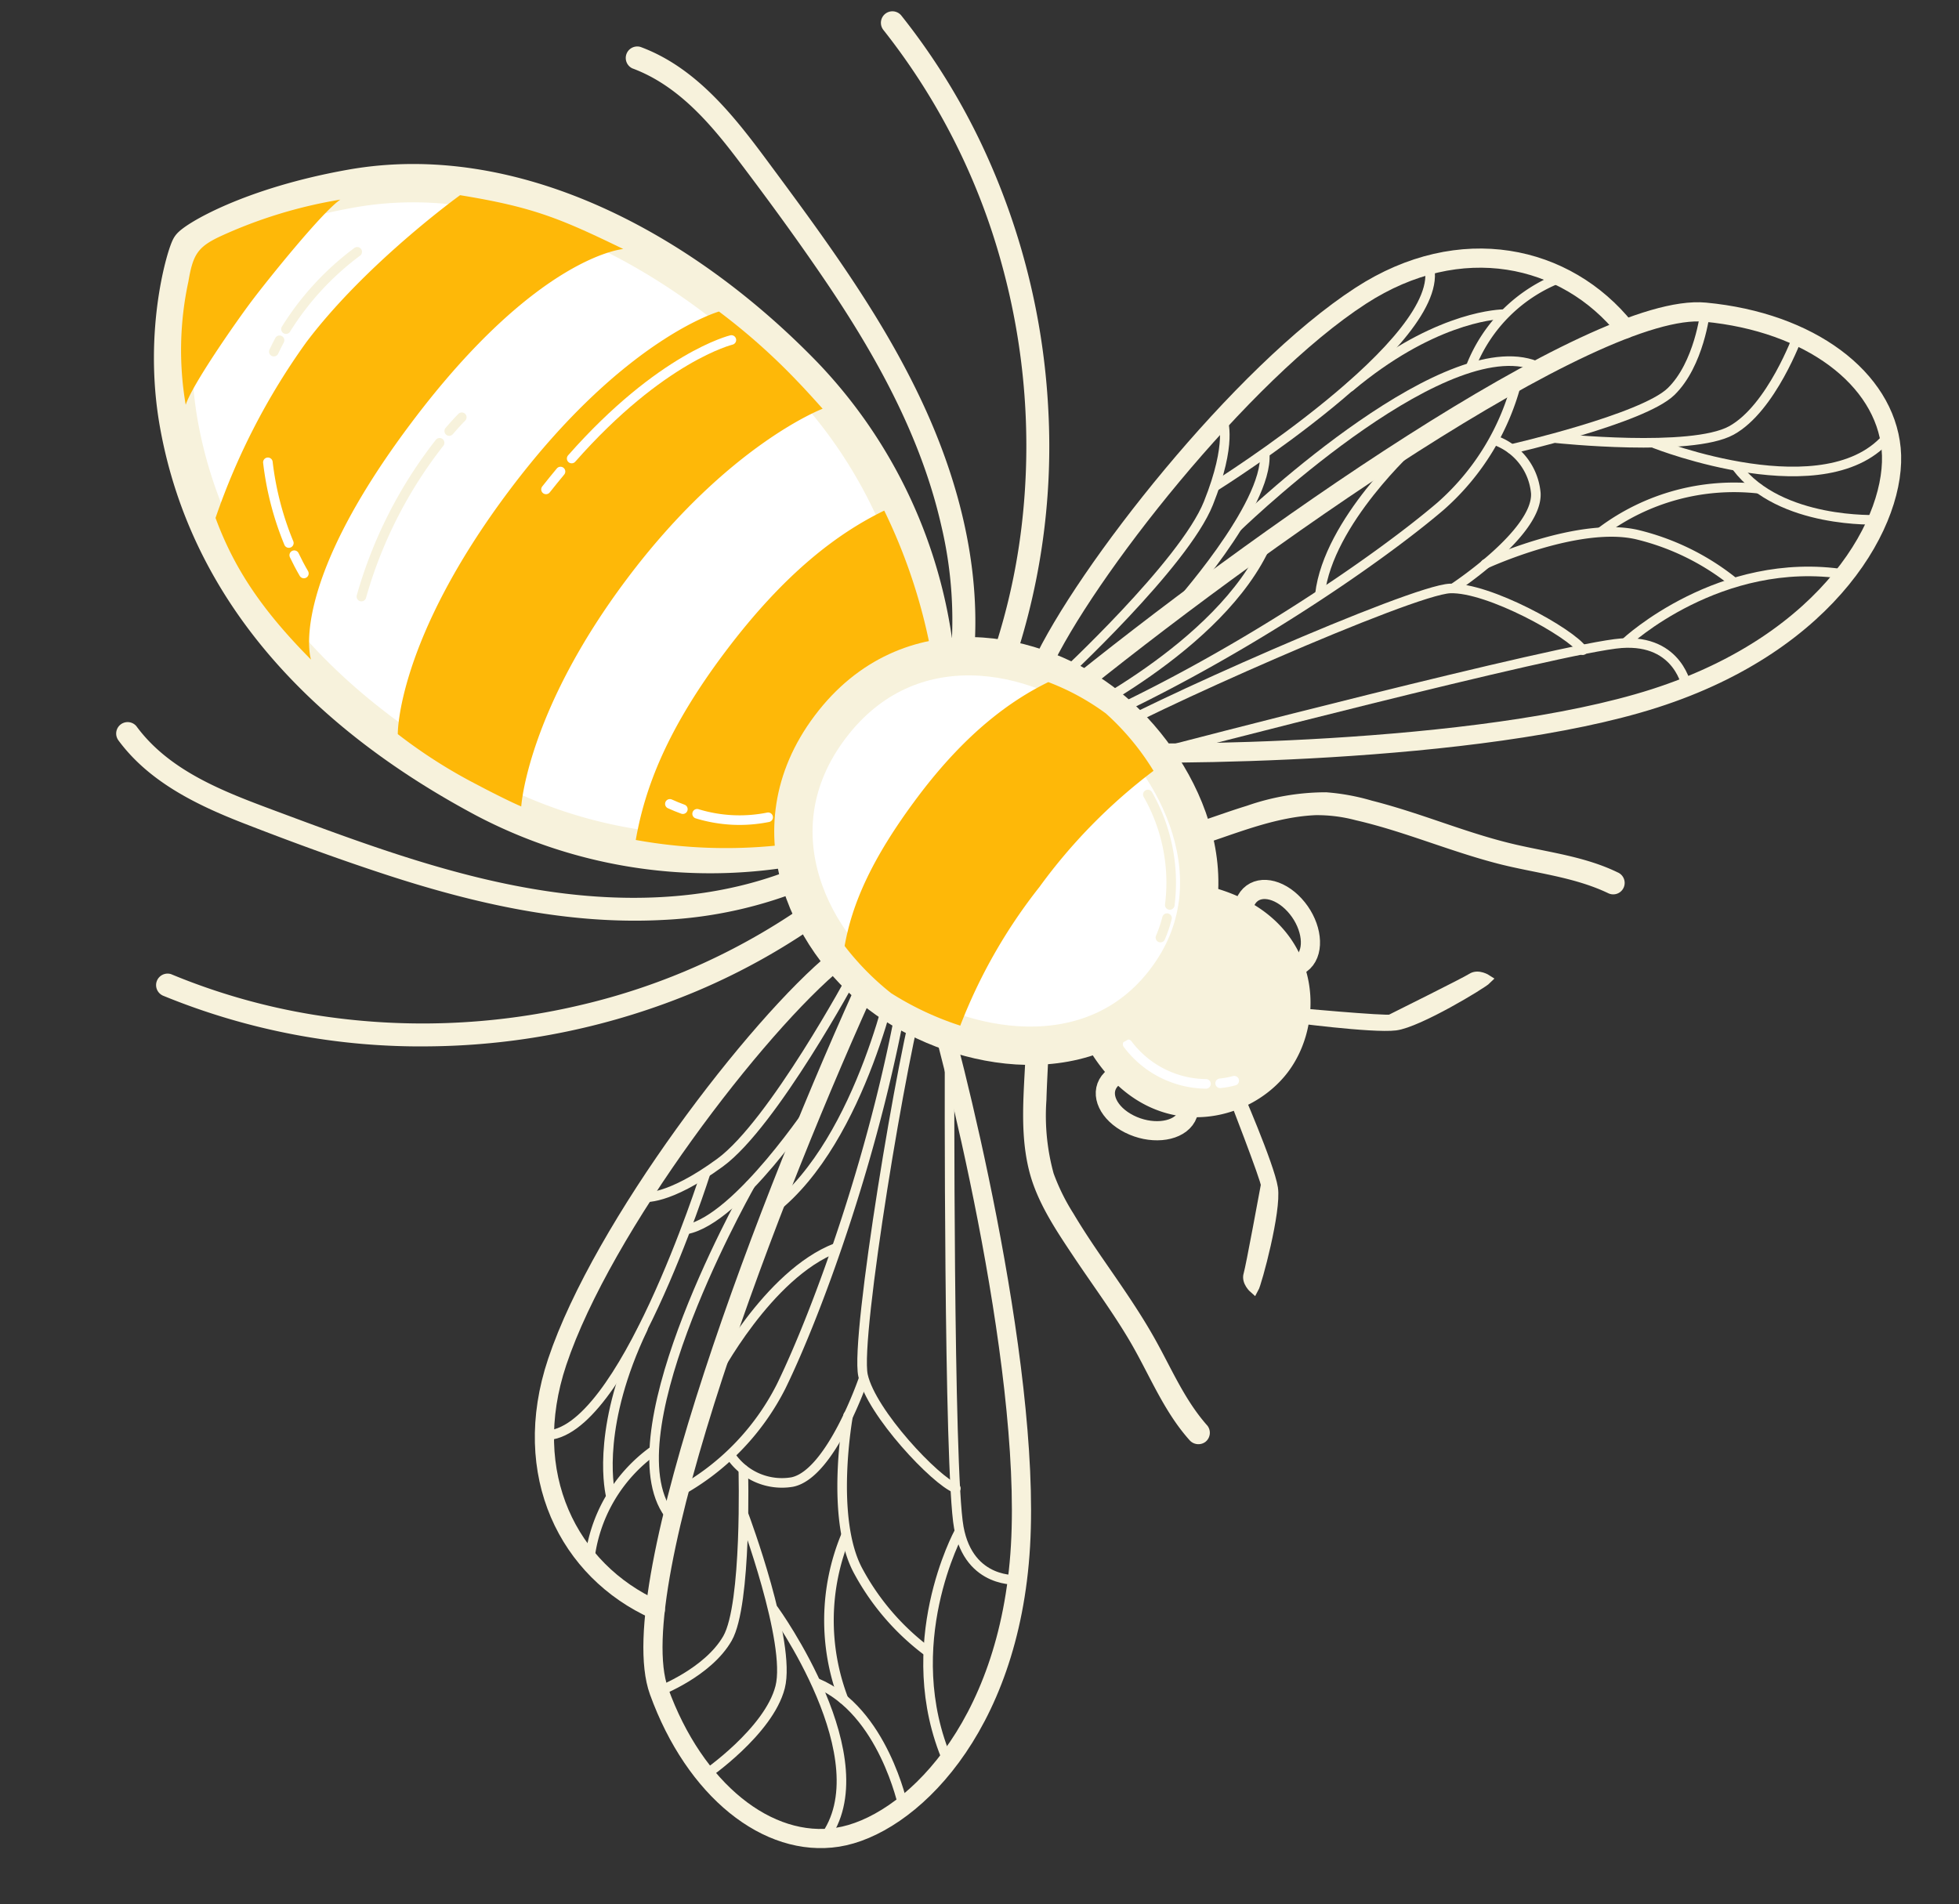 <svg xmlns="http://www.w3.org/2000/svg" width="204.498" height="198.793" viewBox="0 0 204.498 198.793">
  <rect x="0" y="0" width="204.498" height="198.793" fill="#333333" stroke="none"/>
  <g id="OBJECTS" transform="matrix(-0.602, 0.799, -0.799, -0.602, 228.72, 25.972)">
    <g id="Gruppe_1717" data-name="Gruppe 1717" transform="translate(31.444 7.18)">
      <g id="Gruppe_1702" data-name="Gruppe 1702" transform="translate(0 1.196)">
        <g id="Gruppe_1701" data-name="Gruppe 1701" transform="translate(0 0.017)">
          <path id="Pfad_958" data-name="Pfad 958" d="M111.088,61.537c-3.665-5.531-24.152-32.6-39.931-43.739S40.929,8.784,35.494,13.76s-5.464,14.717.3,24.08c6.1,9.928,47.911,23.267,72.555,29.352" transform="translate(-31.444 -9.715)" fill="none" stroke="#f7f2dc" stroke-linecap="round" stroke-linejoin="round" stroke-miterlimit="10" stroke-width="2"/>
          <path id="Pfad_959" data-name="Pfad 959" d="M118.055,107.662c-10.473,2.273-36.988,1.78-51-3.335-11.636-4.249-16.3-14.535-13.846-24.128" transform="translate(-42.463 -46.477)" fill="none" stroke="#f7f2dc" stroke-linecap="round" stroke-linejoin="round" stroke-miterlimit="10" stroke-width="2"/>
        </g>
        <path id="Pfad_960" data-name="Pfad 960" d="M165.963,119.584s-16.085-8.421-27.663-5.674" transform="translate(-87.176 -63.755)" fill="none" stroke="#f7f2dc" stroke-linecap="round" stroke-linejoin="round" stroke-miterlimit="10" stroke-width="1"/>
        <path id="Pfad_961" data-name="Pfad 961" d="M133.8,104.9c-15.559-8.741-33.118-14.535-41.462-16.387A25.828,25.828,0,0,0,76.96,90.05" transform="translate(-55.183 -50.507)" fill="none" stroke="#f7f2dc" stroke-linecap="round" stroke-linejoin="round" stroke-miterlimit="10" stroke-width="1"/>
        <path id="Pfad_962" data-name="Pfad 962" d="M101.9,100.168s11.712,2.287,18.329-1.588" transform="translate(-68.191 -56.047)" fill="none" stroke="#f7f2dc" stroke-linecap="round" stroke-linejoin="round" stroke-miterlimit="10" stroke-width="1"/>
        <path id="Pfad_963" data-name="Pfad 963" d="M153.875,80.773c-5.813-2.215-32.9-17.3-35.414-20.4s-3.885-12.8-3.182-14.927" transform="translate(-75.073 -28.336)" fill="none" stroke="#f7f2dc" stroke-linecap="round" stroke-linejoin="round" stroke-miterlimit="10" stroke-width="1"/>
        <path id="Pfad_964" data-name="Pfad 964" d="M144.955,61.994s-33.821-26.807-37.806-31.376-.4-8.267-.4-8.267" transform="translate(-69.947 -16.288)" fill="none" stroke="#f7f2dc" stroke-linecap="round" stroke-linejoin="round" stroke-miterlimit="10" stroke-width="1"/>
        <path id="Pfad_965" data-name="Pfad 965" d="M87.24,23.684s-13.186-2.311-19.42-14" transform="translate(-50.416 -9.68)" fill="none" stroke="#f7f2dc" stroke-linecap="round" stroke-linejoin="round" stroke-miterlimit="10" stroke-width="1"/>
        <path id="Pfad_966" data-name="Pfad 966" d="M105.021,74.034s-9.889-3.55-13.052-.885A6.453,6.453,0,0,0,90.1,79.794" transform="translate(-61.901 -42.266)" fill="none" stroke="#f7f2dc" stroke-linecap="round" stroke-linejoin="round" stroke-miterlimit="10" stroke-width="1"/>
        <path id="Pfad_967" data-name="Pfad 967" d="M64.1,73.608s-10.76-9.071-14.808-9.7-8.765,2.153-8.765,2.153" transform="translate(-36.183 -37.916)" fill="none" stroke="#f7f2dc" stroke-linecap="round" stroke-linejoin="round" stroke-miterlimit="10" stroke-width="1"/>
        <path id="Pfad_968" data-name="Pfad 968" d="M32.49,47.947s7.693-2.359,12.057-.4,11.631,14.08,11.631,14.08" transform="translate(-31.989 -29.025)" fill="none" stroke="#f7f2dc" stroke-linecap="round" stroke-linejoin="round" stroke-miterlimit="10" stroke-width="1"/>
        <path id="Pfad_969" data-name="Pfad 969" d="M97.859,49.932s-9.607-5.148-12.042-10.975A25.689,25.689,0,0,1,83.783,28.11" transform="translate(-58.729 -19.292)" fill="none" stroke="#f7f2dc" stroke-linecap="round" stroke-linejoin="round" stroke-miterlimit="10" stroke-width="1"/>
        <path id="Pfad_970" data-name="Pfad 970" d="M53.179,39.295S47.983,20.559,37.74,20.32" transform="translate(-34.728 -15.229)" fill="none" stroke="#f7f2dc" stroke-linecap="round" stroke-linejoin="round" stroke-miterlimit="10" stroke-width="1"/>
        <path id="Pfad_971" data-name="Pfad 971" d="M54.1,11.26s6.483,7.832,4.44,15.009" transform="translate(-43.26 -10.504)" fill="none" stroke="#f7f2dc" stroke-linecap="round" stroke-linejoin="round" stroke-miterlimit="10" stroke-width="1"/>
        <path id="Pfad_972" data-name="Pfad 972" d="M64.24,35.95A23.043,23.043,0,0,0,77.675,46.375" transform="translate(-48.549 -23.381)" fill="none" stroke="#f7f2dc" stroke-linecap="round" stroke-linejoin="round" stroke-miterlimit="10" stroke-width="1"/>
        <path id="Pfad_973" data-name="Pfad 973" d="M154.438,130.686s-17.348-3.143-23.951-1.349-7.827,4.014-7.827,4.014" transform="translate(-79.018 -71.8)" fill="none" stroke="#f7f2dc" stroke-linecap="round" stroke-linejoin="round" stroke-miterlimit="10" stroke-width="1"/>
        <path id="Pfad_974" data-name="Pfad 974" d="M100.448,124.407s-26.874-10.3-31.788-3.938" transform="translate(-50.854 -66.382)" fill="none" stroke="#f7f2dc" stroke-linecap="round" stroke-linejoin="round" stroke-miterlimit="10" stroke-width="1"/>
        <path id="Pfad_975" data-name="Pfad 975" d="M141.674,121.623s-14.516-1.316-18.674,2.268" transform="translate(-79.196 -67.942)" fill="none" stroke="#f7f2dc" stroke-linecap="round" stroke-linejoin="round" stroke-miterlimit="10" stroke-width="1"/>
        <path id="Pfad_976" data-name="Pfad 976" d="M104.078,105.153c-2.249-.364-30.347-5.134-32.228-15.253" transform="translate(-52.518 -51.52)" fill="none" stroke="#f7f2dc" stroke-linecap="round" stroke-linejoin="round" stroke-miterlimit="10" stroke-width="1"/>
        <path id="Pfad_977" data-name="Pfad 977" d="M53.2,98.01a16.3,16.3,0,0,0,13.224,1.971" transform="translate(-42.791 -55.749)" fill="none" stroke="#f7f2dc" stroke-linecap="round" stroke-linejoin="round" stroke-miterlimit="10" stroke-width="1"/>
        <path id="Pfad_978" data-name="Pfad 978" d="M67.36,103.38c.746.919,5.086,5.751,15.693,8.215" transform="translate(-50.176 -58.55)" fill="none" stroke="#f7f2dc" stroke-linecap="round" stroke-linejoin="round" stroke-miterlimit="10" stroke-width="1"/>
      </g>
      <path id="Pfad_979" data-name="Pfad 979" d="M259.38,60.314c3.818-5.43,25.032-31.926,41.112-42.634s30.462-8.181,35.759-3.057,5.057,14.86-.952,24.066c-6.373,9.755-48.528,21.951-73.331,27.357" transform="translate(-150.326 -8.762)" fill="none" stroke="#f7f2dc" stroke-linecap="round" stroke-linejoin="round" stroke-miterlimit="10" stroke-width="2"/>
      <path id="Pfad_980" data-name="Pfad 980" d="M267.31,106.728c10.411,2.56,36.926,2.794,51.073-1.938,11.746-3.928,16.688-14.085,14.5-23.74" transform="translate(-154.462 -45.708)" fill="none" stroke="#f7f2dc" stroke-linecap="round" stroke-linejoin="round" stroke-miterlimit="10" stroke-width="2"/>
      <path id="Pfad_981" data-name="Pfad 981" d="M260.94,117.191s16.31-7.976,27.807-4.914" transform="translate(-151.14 -61.629)" fill="none" stroke="#f7f2dc" stroke-linecap="round" stroke-linejoin="round" stroke-miterlimit="10" stroke-width="1"/>
      <path id="Pfad_982" data-name="Pfad 982" d="M261.38,103.236c15.793-8.311,33.5-13.621,41.892-15.248a25.85,25.85,0,0,1,15.334,1.952" transform="translate(-151.369 -49.105)" fill="none" stroke="#f7f2dc" stroke-linecap="round" stroke-linejoin="round" stroke-miterlimit="10" stroke-width="1"/>
      <path id="Pfad_983" data-name="Pfad 983" d="M335.876,99.151S324.1,101.117,317.6,97.06" transform="translate(-180.691 -54.058)" fill="none" stroke="#f7f2dc" stroke-linecap="round" stroke-linejoin="round" stroke-miterlimit="10" stroke-width="1"/>
      <path id="Pfad_984" data-name="Pfad 984" d="M261.11,78.882c5.875-2.053,33.357-16.387,35.96-19.42s4.234-12.688,3.588-14.832" transform="translate(-151.228 -26.712)" fill="none" stroke="#f7f2dc" stroke-linecap="round" stroke-linejoin="round" stroke-miterlimit="10" stroke-width="1"/>
      <path id="Pfad_985" data-name="Pfad 985" d="M269.41,60.321s34.539-25.874,38.648-30.328.627-8.253.627-8.253" transform="translate(-155.557 -14.774)" fill="none" stroke="#f7f2dc" stroke-linecap="round" stroke-linejoin="round" stroke-miterlimit="10" stroke-width="1"/>
      <path id="Pfad_986" data-name="Pfad 986" d="M351.01,23.638s13.248-1.947,19.8-13.468" transform="translate(-198.117 -8.739)" fill="none" stroke="#f7f2dc" stroke-linecap="round" stroke-linejoin="round" stroke-miterlimit="10" stroke-width="1"/>
      <path id="Pfad_987" data-name="Pfad 987" d="M336.84,73.307s9.985-3.277,13.071-.526a6.448,6.448,0,0,1,1.684,6.693" transform="translate(-190.726 -40.821)" fill="none" stroke="#f7f2dc" stroke-linecap="round" stroke-linejoin="round" stroke-miterlimit="10" stroke-width="1"/>
      <path id="Pfad_988" data-name="Pfad 988" d="M368.37,73.944s11-8.775,15.071-9.291,8.7,2.392,8.7,2.392" transform="translate(-207.171 -37.123)" fill="none" stroke="#f7f2dc" stroke-linecap="round" stroke-linejoin="round" stroke-miterlimit="10" stroke-width="1"/>
      <path id="Pfad_989" data-name="Pfad 989" d="M400.4,49.152s-7.626-2.569-12.042-.727-12.014,13.76-12.014,13.76" transform="translate(-211.328 -28.345)" fill="none" stroke="#f7f2dc" stroke-linecap="round" stroke-linejoin="round" stroke-miterlimit="10" stroke-width="1"/>
      <path id="Pfad_990" data-name="Pfad 990" d="M345.23,49.589s9.746-4.885,12.339-10.645A25.693,25.693,0,0,0,359.9,28.16" transform="translate(-195.102 -18.122)" fill="none" stroke="#f7f2dc" stroke-linecap="round" stroke-linejoin="round" stroke-miterlimit="10" stroke-width="1"/>
      <path id="Pfad_991" data-name="Pfad 991" d="M388.82,40.184s5.7-18.587,15.951-18.544" transform="translate(-217.837 -14.722)" fill="none" stroke="#f7f2dc" stroke-linecap="round" stroke-linejoin="round" stroke-miterlimit="10" stroke-width="1"/>
      <path id="Pfad_992" data-name="Pfad 992" d="M400.412,12.12S393.718,19.77,395.56,27" transform="translate(-221.185 -9.756)" fill="none" stroke="#f7f2dc" stroke-linecap="round" stroke-linejoin="round" stroke-miterlimit="10" stroke-width="1"/>
      <path id="Pfad_993" data-name="Pfad 993" d="M380.3,36.53A23.059,23.059,0,0,1,366.59,46.587" transform="translate(-206.243 -22.488)" fill="none" stroke="#f7f2dc" stroke-linecap="round" stroke-linejoin="round" stroke-miterlimit="10" stroke-width="1"/>
      <path id="Pfad_994" data-name="Pfad 994" d="M267.81,128.342s17.43-2.665,23.979-.694,7.712,4.225,7.712,4.225" transform="translate(-154.723 -69.632)" fill="none" stroke="#f7f2dc" stroke-linecap="round" stroke-linejoin="round" stroke-miterlimit="10" stroke-width="1"/>
      <path id="Pfad_995" data-name="Pfad 995" d="M321.81,123.763s27.147-9.559,31.883-3.067" transform="translate(-182.887 -65.207)" fill="none" stroke="#f7f2dc" stroke-linecap="round" stroke-linejoin="round" stroke-miterlimit="10" stroke-width="1"/>
      <path id="Pfad_996" data-name="Pfad 996" d="M295.14,119.64s14.545-.919,18.6,2.775" transform="translate(-168.977 -65.781)" fill="none" stroke="#f7f2dc" stroke-linecap="round" stroke-linejoin="round" stroke-miterlimit="10" stroke-width="1"/>
      <path id="Pfad_997" data-name="Pfad 997" d="M317.96,104.623c2.258-.306,30.477-4.3,32.634-14.363" transform="translate(-180.879 -50.511)" fill="none" stroke="#f7f2dc" stroke-linecap="round" stroke-linejoin="round" stroke-miterlimit="10" stroke-width="1"/>
      <path id="Pfad_998" data-name="Pfad 998" d="M390.112,98.87a16.289,16.289,0,0,1-13.272,1.608" transform="translate(-211.589 -55.002)" fill="none" stroke="#f7f2dc" stroke-linecap="round" stroke-linejoin="round" stroke-miterlimit="10" stroke-width="1"/>
      <path id="Pfad_999" data-name="Pfad 999" d="M372.943,103.85c-.77.9-5.239,5.607-15.913,7.784" transform="translate(-201.257 -57.599)" fill="none" stroke="#f7f2dc" stroke-linecap="round" stroke-linejoin="round" stroke-miterlimit="10" stroke-width="1"/>
      <g id="Gruppe_1704" data-name="Gruppe 1704" transform="translate(103.387 0.004)">
        <g id="Gruppe_1703" data-name="Gruppe 1703">
          <path id="Pfad_1000" data-name="Pfad 1000" d="M272.56,8.06c-.7,3.493-2.469,6.516-3.89,9.736-1.411,3.186-2.459,6.5-3.564,9.8-.56,1.67-1.148,3.335-1.818,4.966a21.574,21.574,0,0,1-2.1,4.172,22.8,22.8,0,0,1-5.67,5.21c-2.555,1.818-5.244,3.464-7.636,5.5a1.209,1.209,0,0,0,0,1.694,1.222,1.222,0,0,0,1.694,0c4.206-3.574,9.526-5.914,13.014-10.306,2.052-2.588,3.182-5.866,4.263-8.952,1.158-3.3,2.143-6.66,3.474-9.9,1.545-3.761,3.741-7.244,4.55-11.282a1.232,1.232,0,0,0-.837-1.474,1.212,1.212,0,0,0-1.478.832Z" transform="translate(-247.535 -7.188)" fill="#f7f2dc"/>
        </g>
      </g>
      <g id="Gruppe_1706" data-name="Gruppe 1706" transform="translate(56.516)">
        <g id="Gruppe_1705" data-name="Gruppe 1705">
          <path id="Pfad_1001" data-name="Pfad 1001" d="M149.6,8.692c.722,3.607,2.55,6.775,4.038,10.1,1.431,3.191,2.44,6.545,3.555,9.851.569,1.675,1.167,3.344,1.852,4.976a22.994,22.994,0,0,0,2.167,4.325,25.1,25.1,0,0,0,6.1,5.76c2.517,1.823,5.215,3.421,7.588,5.44a1.232,1.232,0,0,0,1.694,0,1.209,1.209,0,0,0,0-1.694c-4.119-3.5-9.32-5.832-12.808-10.057a15.572,15.572,0,0,1-2.091-3.646c-.718-1.608-1.335-3.258-1.909-4.918-1.12-3.239-2.1-6.526-3.416-9.7-1.531-3.684-3.67-7.114-4.464-11.071a1.194,1.194,0,1,0-2.3.636Z" transform="translate(-149.569 -7.18)" fill="#f7f2dc"/>
        </g>
      </g>
      <g id="Gruppe_1708" data-name="Gruppe 1708" transform="translate(108.024 64.289)">
        <g id="Gruppe_1707" data-name="Gruppe 1707">
          <path id="Pfad_1002" data-name="Pfad 1002" d="M307.365,192.242a70.675,70.675,0,0,0-12.569-25.5A73.757,73.757,0,0,0,273.4,147.967a69.167,69.167,0,0,0-14.7-6.358,1.2,1.2,0,0,0-.636,2.306,68.03,68.03,0,0,1,24.046,13.052,71.64,71.64,0,0,1,17.372,21.468,66.778,66.778,0,0,1,5.574,14.449,1.2,1.2,0,0,0,2.306-.641Z" transform="translate(-257.228 -141.552)" fill="#f7f2dc"/>
        </g>
      </g>
      <g id="Gruppe_1710" data-name="Gruppe 1710" transform="translate(106.975 67.868)">
        <g id="Gruppe_1709" data-name="Gruppe 1709">
          <path id="Pfad_1003" data-name="Pfad 1003" d="M287.725,215.869c1.55-5.177.478-10.617-.952-15.693s-2.957-10.119-4.66-15.095c-3.177-9.272-7.258-18.334-13.607-25.893a44.851,44.851,0,0,0-11.684-9.985,1.2,1.2,0,0,0-1.206,2.067c7.631,4.445,13.4,11.43,17.611,19.095,4.861,8.837,7.732,18.578,10.588,28.194,1.588,5.354,3.268,11.133,1.608,16.674a1.194,1.194,0,0,0,2.3.636Z" transform="translate(-255.036 -149.033)" fill="#f7f2dc"/>
        </g>
      </g>
      <path id="Pfad_1004" data-name="Pfad 1004" d="M208.925,157.43a50.487,50.487,0,0,1,15.167,28.577c2.842,18.114.33,35.811-12.042,49.107-6.693,7.191-14.7,10.042-15.425,10.066-.809.029-7.076-2.383-14.946-9.693C169.1,223.814,166,204.121,168.846,186.007a50.456,50.456,0,0,1,15.167-28.577" transform="translate(-102.599 -85.544)" fill="#fff" stroke="#f7f2dc" stroke-linecap="round" stroke-linejoin="round" stroke-miterlimit="10" stroke-width="4"/>
      <path id="Pfad_1005" data-name="Pfad 1005" d="M205.944,60.579a17.5,17.5,0,0,1,18.583,0h.512c4.995-10.985-2.875-18.109-9.8-18.109s-14.8,7.124-9.8,18.109Z" transform="translate(-121.367 -25.586)" fill="#f7f2dc" stroke="#f7f2dc" stroke-miterlimit="10" stroke-width="1"/>
      <g id="Gruppe_1711" data-name="Gruppe 1711" transform="translate(79.439 21.994)">
        <path id="Pfad_1006" data-name="Pfad 1006" d="M201.451,53.15c-1.7,0-3.435,1.942-3.871,4.344s.588,4.344,2.292,4.344,3.435-1.942,3.871-4.344S203.15,53.15,201.451,53.15Z" transform="translate(-197.481 -53.15)" fill="none" stroke="#f7f2dc" stroke-linecap="round" stroke-linejoin="round" stroke-miterlimit="10" stroke-width="2"/>
        <path id="Pfad_1007" data-name="Pfad 1007" d="M246.833,53.15c1.7,0,3.435,1.942,3.871,4.344s-.588,4.344-2.292,4.344-3.435-1.942-3.871-4.344S245.134,53.15,246.833,53.15Z" transform="translate(-221.973 -53.15)" fill="none" stroke="#f7f2dc" stroke-linecap="round" stroke-linejoin="round" stroke-miterlimit="10" stroke-width="2"/>
      </g>
      <g id="Gruppe_1712" data-name="Gruppe 1712" transform="translate(73.664 5.622)">
        <path id="Pfad_1008" data-name="Pfad 1008" d="M243.243,23.638c-1.67,1.713-6.033,9.459-6.033,9.459l.531.182s5.349-8.645,5.727-8.827,7.779-3.894,8.535-4.167.832-1.354.832-1.354C252.161,19.021,244.913,21.925,243.243,23.638Z" transform="translate(-212.427 -18.93)" fill="#f7f2dc" stroke="#f7f2dc" stroke-miterlimit="10" stroke-width="1"/>
        <path id="Pfad_1009" data-name="Pfad 1009" d="M195,23.638c1.67,1.713,6.033,9.459,6.033,9.459l-.531.182s-5.349-8.645-5.727-8.827-7.779-3.894-8.535-4.167-.832-1.354-.832-1.354C186.085,19.021,193.333,21.925,195,23.638Z" transform="translate(-185.41 -18.93)" fill="#f7f2dc" stroke="#f7f2dc" stroke-miterlimit="10" stroke-width="1"/>
      </g>
      <path id="Pfad_1010" data-name="Pfad 1010" d="M240.48,54.15a10.356,10.356,0,0,1,1.608,9.023" transform="translate(-140.469 -31.678)" fill="none" stroke="#fff" stroke-linecap="round" stroke-linejoin="round" stroke-miterlimit="10" stroke-width="1"/>
      <path id="Pfad_1011" data-name="Pfad 1011" d="M236.22,49.65a8.673,8.673,0,0,1,1.1,1.01" transform="translate(-138.247 -29.331)" fill="none" stroke="#fff" stroke-linecap="round" stroke-linejoin="round" stroke-miterlimit="10" stroke-width="1"/>
      <path id="Pfad_1012" data-name="Pfad 1012" d="M171.439,209.54s-.493,2.454-.708,3.851a66.039,66.039,0,0,0-.885,10.894s8.22,6.239,27.941,6.239,27.448-6.009,27.448-6.009a53.246,53.246,0,0,0-.766-9.784c-.22-1.4-.636-3.741-.957-5.048,0,0-8.272,5.483-25.73,5.483S171.439,209.54,171.439,209.54Z" transform="translate(-103.627 -112.723)" fill="#feb808"/>
      <path id="Pfad_1013" data-name="Pfad 1013" d="M214.03,322.019c-2.8,0-11.884-.292-13.98-1.019a48.941,48.941,0,0,0,10.564,7.679c2.354,1.258,3.292,1.139,5.808-.163A33.9,33.9,0,0,0,226.862,321C224.766,321.727,216.838,322.019,214.03,322.019Z" transform="translate(-119.382 -170.856)" fill="#feb808"/>
      <path id="Pfad_1014" data-name="Pfad 1014" d="M171.52,265.23c1.416,7.229,2.186,10.186,5.76,16.98,0,0,11.559,3.583,21.927,3.583a70.5,70.5,0,0,0,20.329-3.469c2.923-4.55,4.732-9.382,5.813-16.855,0,0-4.383,6.512-26.142,6.512S171.52,265.23,171.52,265.23Z" transform="translate(-104.502 -141.768)" fill="#feb808"/>
      <path id="Pfad_1015" data-name="Pfad 1015" d="M216.589,157.794a19.835,19.835,0,0,1-12.033,3.957,18.653,18.653,0,0,1-12.3-4.32,58.264,58.264,0,0,0-9.416,13.4c4.885,2.5,11.554,4.383,21.716,4.383s16.454-1.861,21.338-4.359A52.754,52.754,0,0,0,216.589,157.794Z" transform="translate(-110.406 -85.544)" fill="#feb808"/>
      <path id="Pfad_1016" data-name="Pfad 1016" d="M261.28,181.33c.139.45.263.923.373,1.416" transform="translate(-151.317 -98.01)" fill="none" stroke="#fff" stroke-linecap="round" stroke-linejoin="round" stroke-miterlimit="10" stroke-width="1"/>
      <path id="Pfad_1017" data-name="Pfad 1017" d="M251.5,165.41a15.107,15.107,0,0,1,4.167,6.138" transform="translate(-146.216 -89.706)" fill="none" stroke="#fff" stroke-linecap="round" stroke-linejoin="round" stroke-miterlimit="10" stroke-width="1"/>
      <path id="Pfad_1018" data-name="Pfad 1018" d="M247.76,151.9c.364-.249.727-.521,1.086-.813" transform="translate(-144.266 -82.238)" fill="none" stroke="#127d5d" stroke-linecap="round" stroke-linejoin="round" stroke-miterlimit="10" stroke-width="1"/>
      <path id="Pfad_1019" data-name="Pfad 1019" d="M212.89,154.689s8.191,3.737,15.664-.569" transform="translate(-126.079 -83.818)" fill="none" stroke="#127d5d" stroke-linecap="round" stroke-linejoin="round" stroke-miterlimit="10" stroke-width="1"/>
      <path id="Pfad_1020" data-name="Pfad 1020" d="M218.52,246.96q1.163.057,2.4.086" transform="translate(-129.015 -132.24)" fill="none" stroke="#fff" stroke-linecap="round" stroke-linejoin="round" stroke-miterlimit="10" stroke-width="1"/>
      <path id="Pfad_1021" data-name="Pfad 1021" d="M173.18,234.46s5.794,4.78,19.908,5.866" transform="translate(-105.368 -125.72)" fill="none" stroke="#fff" stroke-linecap="round" stroke-linejoin="round" stroke-miterlimit="10" stroke-width="1"/>
      <path id="Pfad_1022" data-name="Pfad 1022" d="M268.04,280.232c.325-.622.636-1.277.919-1.952" transform="translate(-154.843 -148.575)" fill="none" stroke="#fff" stroke-linecap="round" stroke-linejoin="round" stroke-miterlimit="10" stroke-width="1"/>
      <path id="Pfad_1023" data-name="Pfad 1023" d="M255.32,291.713a31.688,31.688,0,0,0,5.411-6.813" transform="translate(-148.209 -152.028)" fill="none" stroke="#fff" stroke-linecap="round" stroke-linejoin="round" stroke-miterlimit="10" stroke-width="1"/>
      <path id="Pfad_1024" data-name="Pfad 1024" d="M229.38,268.369a46.5,46.5,0,0,0,17.726-3.139" transform="translate(-134.679 -141.768)" fill="none" stroke="#f7f2dc" stroke-linecap="round" stroke-linejoin="round" stroke-miterlimit="10" stroke-width="1"/>
      <path id="Pfad_1025" data-name="Pfad 1025" d="M222.02,271.28s.7.105,1.938.182" transform="translate(-130.841 -144.924)" fill="none" stroke="#f7f2dc" stroke-linecap="round" stroke-linejoin="round" stroke-miterlimit="10" stroke-width="1"/>
      <path id="Pfad_1026" data-name="Pfad 1026" d="M232.53,312.869c.431-.067.866-.144,1.306-.239" transform="translate(-136.322 -166.49)" fill="none" stroke="#f7f2dc" stroke-linecap="round" stroke-linejoin="round" stroke-miterlimit="10" stroke-width="1"/>
      <path id="Pfad_1027" data-name="Pfad 1027" d="M206.93,311.21a29.488,29.488,0,0,0,10.913,1.081" transform="translate(-122.97 -165.75)" fill="none" stroke="#f7f2dc" stroke-linecap="round" stroke-linejoin="round" stroke-miterlimit="10" stroke-width="1"/>
      <path id="Pfad_1028" data-name="Pfad 1028" d="M256.622,117.59a19.447,19.447,0,0,1-.842,8.263" transform="translate(-148.449 -64.765)" fill="none" stroke="#fff" stroke-linecap="round" stroke-linejoin="round" stroke-miterlimit="10" stroke-width="1"/>
      <path id="Pfad_1029" data-name="Pfad 1029" d="M256,110.77a10.275,10.275,0,0,1,.435,1.488" transform="translate(-148.563 -61.208)" fill="none" stroke="#fff" stroke-linecap="round" stroke-linejoin="round" stroke-miterlimit="10" stroke-width="1"/>
      <g id="Gruppe_1714" data-name="Gruppe 1714" transform="translate(30.054 64.284)">
        <g id="Gruppe_1713" data-name="Gruppe 1713" transform="translate(0)">
          <path id="Pfad_1030" data-name="Pfad 1030" d="M96.614,192.873A68.448,68.448,0,0,1,108.743,168.2,71.352,71.352,0,0,1,129.4,150.067a66.347,66.347,0,0,1,14.2-6.162,1.2,1.2,0,0,0-.636-2.306,71.013,71.013,0,0,0-25.037,13.612,73.528,73.528,0,0,0-17.855,22.085A69.19,69.19,0,0,0,94.3,192.236a1.2,1.2,0,0,0,2.311.636Z" transform="translate(-94.261 -141.542)" fill="#f7f2dc"/>
        </g>
      </g>
      <g id="Gruppe_1716" data-name="Gruppe 1716" transform="translate(48.328 67.868)">
        <g id="Gruppe_1715" data-name="Gruppe 1715">
          <path id="Pfad_1031" data-name="Pfad 1031" d="M135.525,215.233c-1.474-4.918-.3-10.052,1.072-14.851,1.4-4.918,2.885-9.822,4.54-14.664,3.043-8.889,6.947-17.674,13.052-24.912a42.792,42.792,0,0,1,11.138-9.535,1.2,1.2,0,0,0-1.206-2.067c-7.971,4.641-14.061,11.942-18.468,19.951-5.014,9.109-7.99,19.166-10.923,29.089-1.675,5.67-3.263,11.774-1.512,17.626a1.2,1.2,0,0,0,2.306-.636Z" transform="translate(-132.456 -149.033)" fill="#f7f2dc"/>
        </g>
      </g>
      <path id="Pfad_1032" data-name="Pfad 1032" d="M225.9,96.763c-.321-9.392-6.368-22.023-19.123-22.023s-18.807,12.631-19.123,22.023,5.411,21.86,19.123,21.86S226.223,106.154,225.9,96.763Z" transform="translate(-112.911 -42.416)" fill="#fff" stroke="#f7f2dc" stroke-linecap="round" stroke-linejoin="round" stroke-miterlimit="10" stroke-width="4"/>
      <path id="Pfad_1033" data-name="Pfad 1033" d="M190.872,104.38a26.837,26.837,0,0,0-1.789,7.569,25.142,25.142,0,0,0,1,6.77c3.8,1.933,9.272,3.674,17.645,3.674s13.334-1.335,17.138-3.268a28.243,28.243,0,0,0,1.014-6.842,31.736,31.736,0,0,0-1.636-7.8,55.62,55.62,0,0,1-16.516,2.11A57.658,57.658,0,0,1,190.872,104.38Z" transform="translate(-113.658 -57.876)" fill="#feb808"/>
      <path id="Pfad_1034" data-name="Pfad 1034" d="M216.72,81.96a14.463,14.463,0,0,1,2.033-.67" transform="translate(-128.076 -45.833)" fill="none" stroke="#f7f2dc" stroke-linecap="round" stroke-linejoin="round" stroke-miterlimit="10" stroke-width="1"/>
      <path id="Pfad_1035" data-name="Pfad 1035" d="M197.7,92.705a18.573,18.573,0,0,1,7.827-8.765" transform="translate(-118.156 -47.215)" fill="none" stroke="#f7f2dc" stroke-linecap="round" stroke-linejoin="round" stroke-miterlimit="10" stroke-width="1"/>
    </g>
  </g>
</svg>
